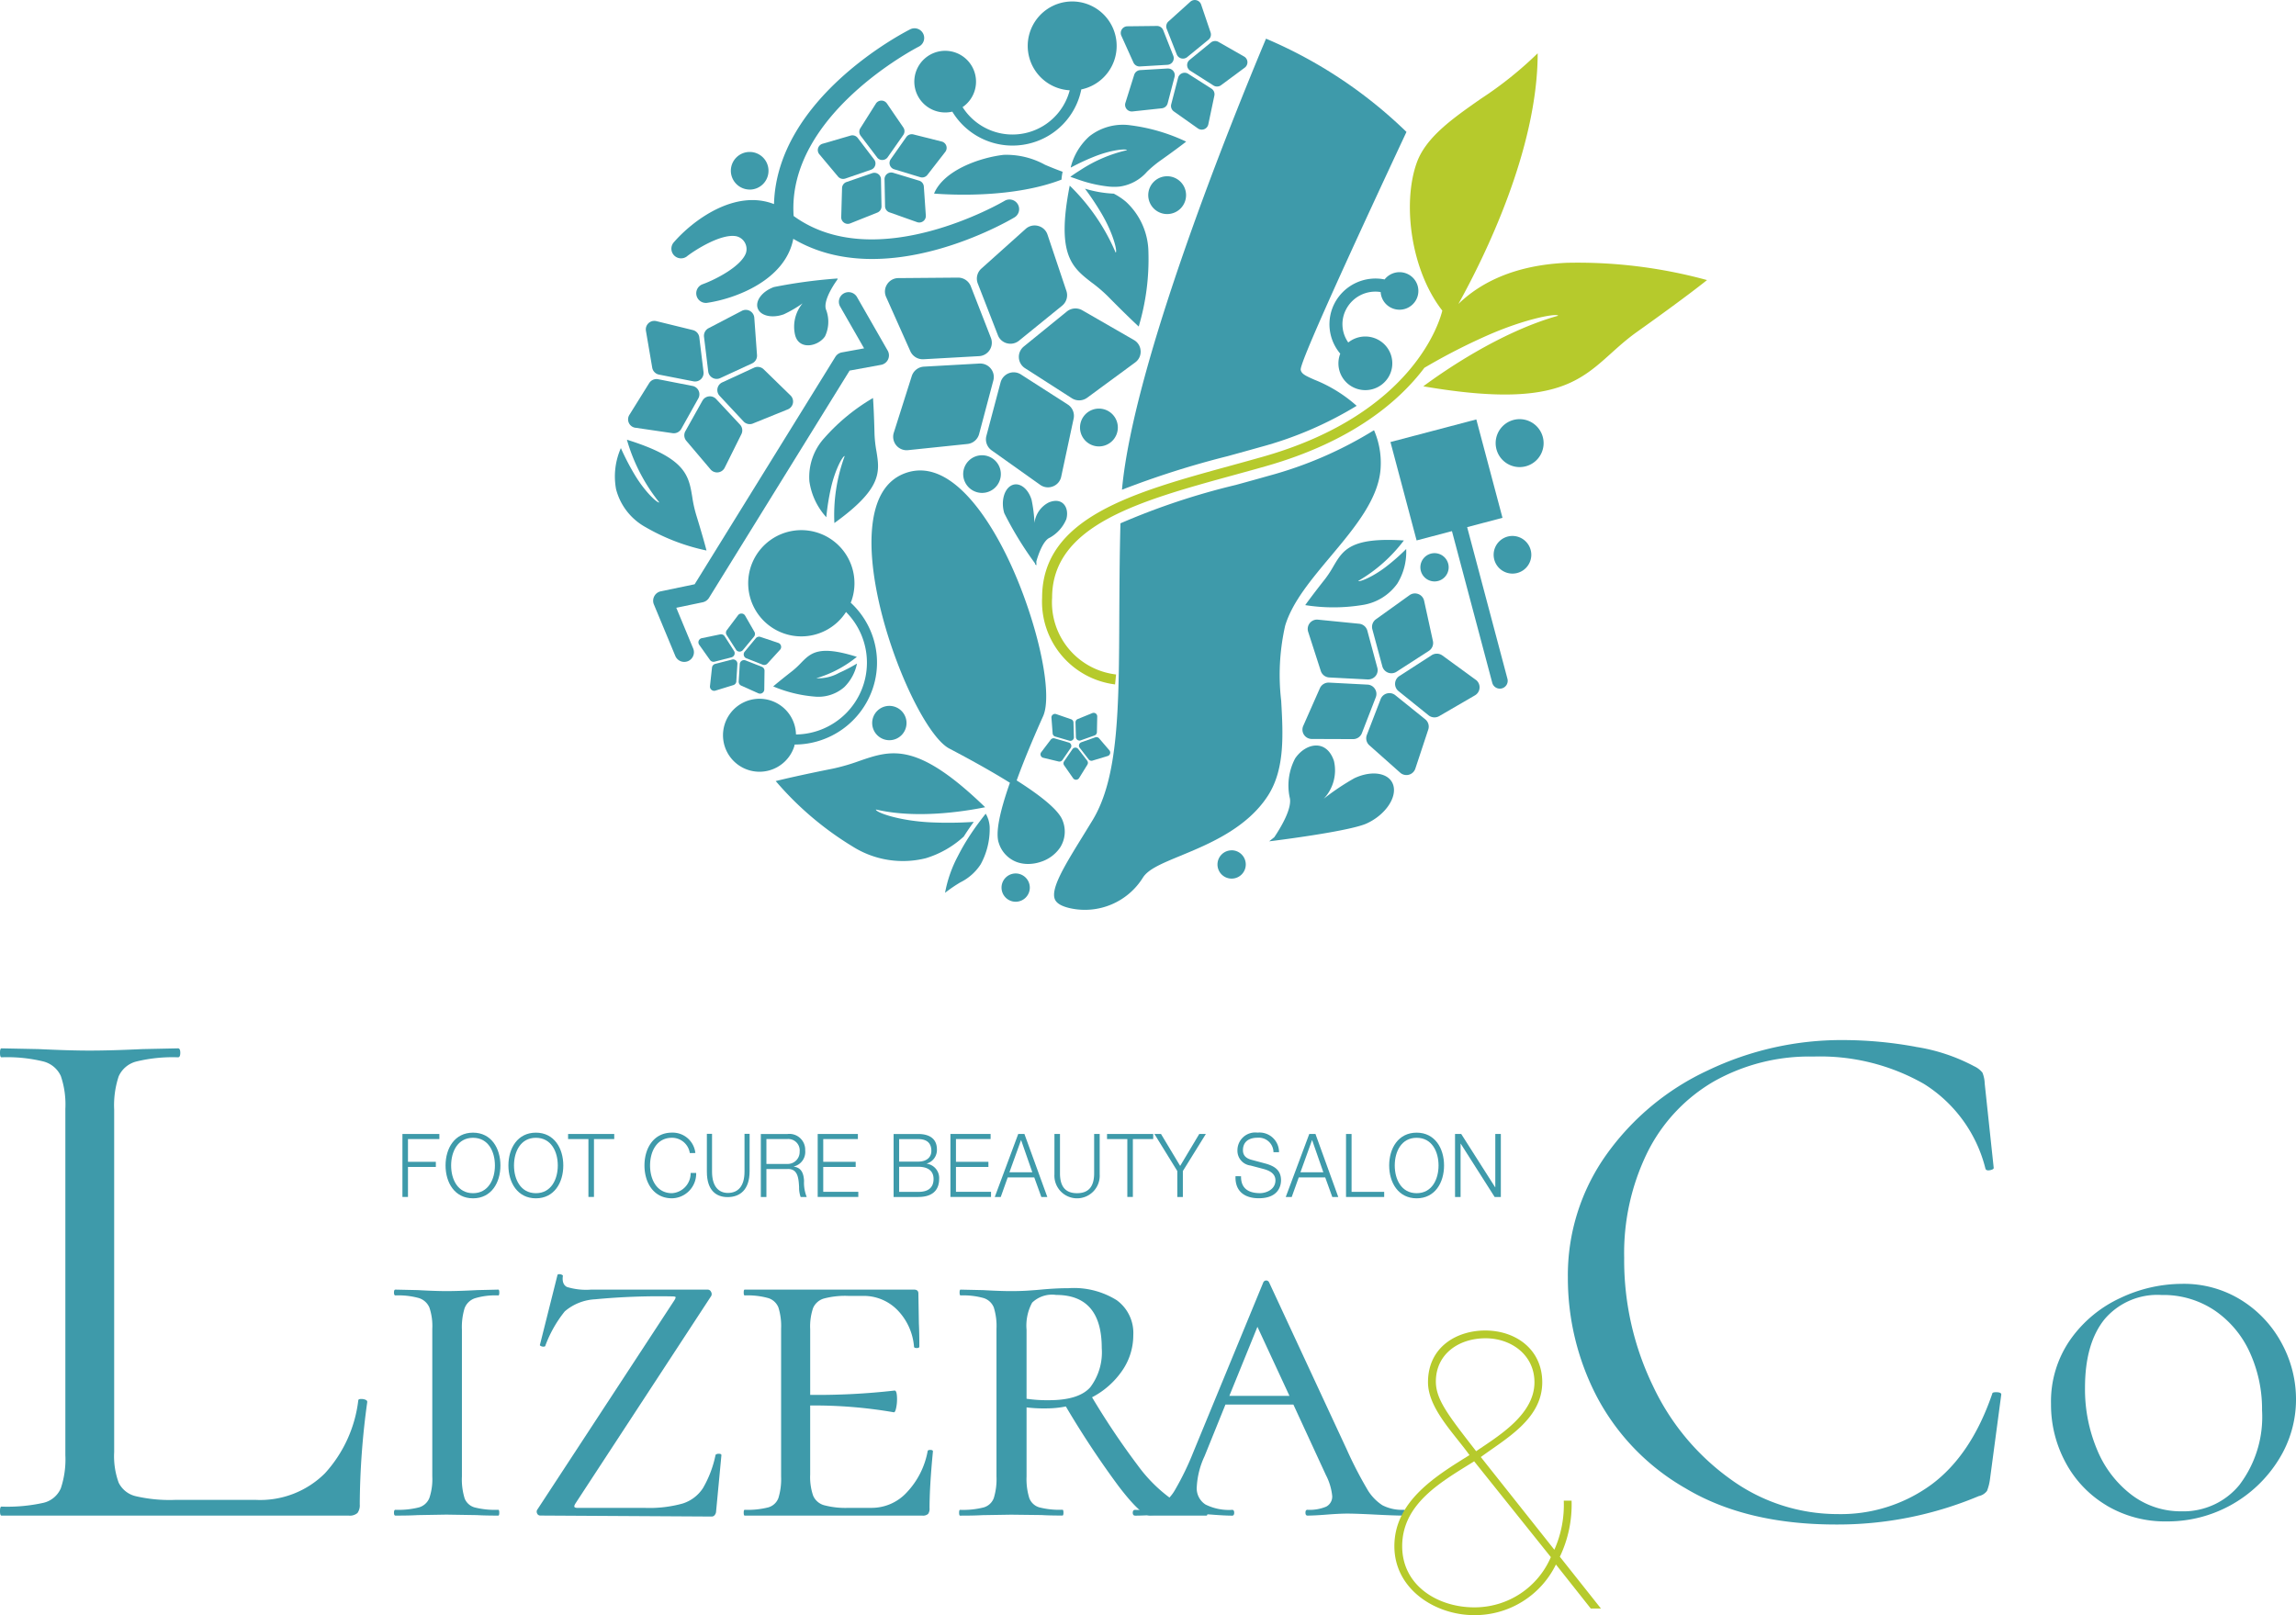 <svg xmlns="http://www.w3.org/2000/svg" xmlns:xlink="http://www.w3.org/1999/xlink" width="230.704" height="162.335" viewBox="0 0 230.704 162.335"><defs><clipPath id="a"><rect width="230.704" height="162.335" fill="none"/></clipPath></defs><g clip-path="url(#a)"><path d="M41.638,24.6c.8-.617,3.438-2.312,4.964-2a1.322,1.322,0,0,1,.943,1.7C47.06,25.6,44.62,26.9,43.2,27.419a.967.967,0,0,0,.332,1.878.825.825,0,0,0,.143-.012c2.861-.422,7.837-2.287,8.633-6.429,9.246,5.465,21.666-1.821,22.218-2.151a.969.969,0,1,0-1-1.66c-.13.077-12.886,7.552-21.183,1.515-.7-10.2,12.452-16.962,12.587-17.029A.969.969,0,1,0,64.051,1.8c-.576.29-13.39,6.863-13.68,17.564C46.43,17.828,42.19,21.025,40.3,23.208a.971.971,0,0,0,1.334,1.4" transform="translate(27.402 1.149)" fill="#3e9aaa"/><path d="M90.679,35.973l3.551-.935L91.6,25.147l-8.628,2.272L85.6,37.309l3.551-.935v0l4.055,15.262a.789.789,0,0,0,1.526-.4Z" transform="translate(56.742 17.009)" fill="#3e9aaa"/><path d="M47.85,38.8l-1.787-.6a.412.412,0,0,0-.135-.022.427.427,0,0,0-.332.154l-1.12,1.351a.426.426,0,0,0,.173.666l1.637.642a.438.438,0,0,0,.473-.109l1.268-1.39a.415.415,0,0,0,.1-.392.42.42,0,0,0-.276-.3" transform="translate(30.349 25.817)" fill="#3e9aaa"/><path d="M45.246,37a.415.415,0,0,0-.344-.213l-.029,0a.418.418,0,0,0-.34.171l-1.128,1.5a.425.425,0,0,0-.019.484l.773,1.209.172.268a.417.417,0,0,0,.333.194.429.429,0,0,0,.355-.153l1.12-1.351a.427.427,0,0,0,.04-.483Z" transform="translate(29.625 24.88)" fill="#3e9aaa"/><path d="M43.3,40.782l1.7-.438a.427.427,0,0,0,.256-.64h0l-.359-.562-.586-.917a.435.435,0,0,0-.446-.188l-1.847.382a.426.426,0,0,0-.263.662l1.088,1.534a.435.435,0,0,0,.456.166" transform="translate(28.5 25.723)" fill="#3e9aaa"/><path d="M45.017,41.737l.108-1.748a.416.416,0,0,0-.155-.354.422.422,0,0,0-.269-.1.474.474,0,0,0-.108.013l-1.7.438a.433.433,0,0,0-.318.365l-.205,1.868a.426.426,0,0,0,.552.451l1.8-.555a.429.429,0,0,0,.3-.381" transform="translate(28.969 26.743)" fill="#3e9aaa"/><path d="M44.771,39.608a.441.441,0,0,0-.158-.03.428.428,0,0,0-.424.4l-.108,1.748a.425.425,0,0,0,.249.414l1.721.771a.414.414,0,0,0,.4-.029.42.42,0,0,0,.2-.354l.025-1.878a.426.426,0,0,0-.269-.4Z" transform="translate(30.144 26.77)" fill="#3e9aaa"/><path d="M64.7,45.507l1.394-.495a.358.358,0,0,0,.237-.33l.032-1.581a.354.354,0,0,0-.157-.3.358.358,0,0,0-.2-.062.368.368,0,0,0-.138.027l-1.467.6a.355.355,0,0,0-.222.34l.042,1.474a.36.36,0,0,0,.48.327" transform="translate(43.888 28.907)" fill="#3e9aaa"/><path d="M64.719,43.341l-1.5-.518a.358.358,0,0,0-.337.055.349.349,0,0,0-.138.31l.121,1.576a.358.358,0,0,0,.256.315l1.421.416a.352.352,0,0,0,.322-.06A.346.346,0,0,0,65,45.142l-.042-1.474a.358.358,0,0,0-.241-.327" transform="translate(42.906 28.951)" fill="#3e9aaa"/><path d="M62.113,46a.35.35,0,0,0,.254.226l1.542.372a.366.366,0,0,0,.381-.144l.835-1.217a.358.358,0,0,0-.2-.547l-1.419-.414a.351.351,0,0,0-.1-.015.363.363,0,0,0-.288.142l-.956,1.261a.348.348,0,0,0-.052.335" transform="translate(42.461 29.94)" fill="#3e9aaa"/><path d="M64.43,47.9a.353.353,0,0,0,.295.154l.01,0a.353.353,0,0,0,.3-.169l.832-1.346a.358.358,0,0,0-.022-.406l-.9-1.167a.355.355,0,0,0-.283-.139h-.012a.357.357,0,0,0-.286.156l-.835,1.217a.354.354,0,0,0,0,.406Z" transform="translate(43.395 30.317)" fill="#3e9aaa"/><path d="M65.754,46.555l1.517-.459a.357.357,0,0,0,.17-.573l-1.029-1.2a.361.361,0,0,0-.273-.126.343.343,0,0,0-.121.022l-1.394.495a.354.354,0,0,0-.224.236.35.35,0,0,0,.061.319l.9,1.167a.36.36,0,0,0,.389.124" transform="translate(44.03 29.891)" fill="#3e9aaa"/><path d="M58.385,19.352l1.485,3.817.535,1.375,0,0a1.331,1.331,0,0,0,.916.816,1.358,1.358,0,0,0,1.206-.26l4.334-3.52a1.353,1.353,0,0,0,.431-1.475l-1.9-5.663a1.332,1.332,0,0,0-.943-.878,1.352,1.352,0,0,0-.355-.047,1.335,1.335,0,0,0-.9.349L58.74,17.858a1.35,1.35,0,0,0-.355,1.494" transform="translate(39.863 9.143)" fill="#3e9aaa"/><path d="M60.164,16.645h-.01l-5.995.049a1.338,1.338,0,0,0-1.132.62,1.322,1.322,0,0,0-.1,1.281l2.435,5.455a1.371,1.371,0,0,0,1.317.8l5.585-.312a1.351,1.351,0,0,0,1.19-1.837v0l-.535-1.375-1.489-3.817a1.366,1.366,0,0,0-1.268-.863" transform="translate(36.113 11.258)" fill="#3e9aaa"/><path d="M54.8,30.5l5.963-.62a1.362,1.362,0,0,0,1.172-1l1.43-5.385a1.34,1.34,0,0,0-.261-1.2,1.355,1.355,0,0,0-1.051-.5c-.025,0-.052,0-.079,0l-5.584.312a1.366,1.366,0,0,0-1.221.944l-1.805,5.691A1.353,1.353,0,0,0,54.8,30.5" transform="translate(36.447 14.744)" fill="#3e9aaa"/><path d="M65.561,33.791a1.333,1.333,0,0,0,.837-.979l1.249-5.837a1.354,1.354,0,0,0-.593-1.418l-4.7-3.016a1.349,1.349,0,0,0-.732-.218,1.367,1.367,0,0,0-1.315,1.009l-1.428,5.385a1.359,1.359,0,0,0,.522,1.445l4.88,3.468a1.344,1.344,0,0,0,1.281.161" transform="translate(40.233 15.098)" fill="#3e9aaa"/><path d="M73.034,22.757a1.325,1.325,0,0,0-.677-1.095l-5.19-2.989a1.376,1.376,0,0,0-1.539.122L61.3,22.316a1.347,1.347,0,0,0,.123,2.184l4.7,3.016a1.365,1.365,0,0,0,1.542-.049l4.823-3.547a1.327,1.327,0,0,0,.549-1.163" transform="translate(41.575 12.509)" fill="#3e9aaa"/><path d="M54.134,11.715,55.7,9.482a.662.662,0,0,0,0-.751L54.05,6.32a.664.664,0,0,0-.561-.288.656.656,0,0,0-.551.31L51.379,8.813a.66.66,0,0,0,.032.749l1.648,2.173A.62.62,0,0,0,53.6,12a.653.653,0,0,0,.532-.282" transform="translate(35.066 4.079)" fill="#3e9aaa"/><path d="M51.562,12.461l2.585-.89a.655.655,0,0,0,.418-.433.646.646,0,0,0-.1-.59L52.81,8.375a.669.669,0,0,0-.716-.235l-2.814.82a.661.661,0,0,0-.45.443.651.651,0,0,0,.126.615l1.877,2.241a.668.668,0,0,0,.727.2" transform="translate(33.373 5.488)" fill="#3e9aaa"/><path d="M50.482,15.373a.654.654,0,0,0,.626.072l2.721-1.086a.667.667,0,0,0,.418-.627l-.052-2.721a.653.653,0,0,0-.283-.53.668.668,0,0,0-.379-.121.7.7,0,0,0-.219.037l-2.585.892a.661.661,0,0,0-.446.605L50.2,14.812a.648.648,0,0,0,.285.562" transform="translate(34.327 7.007)" fill="#3e9aaa"/><path d="M53.282,14.349l2.762.981a.656.656,0,0,0,.623-.094.65.65,0,0,0,.261-.572l-.2-2.912a.668.668,0,0,0-.47-.588l-2.617-.793a.706.706,0,0,0-.2-.028.668.668,0,0,0-.662.674l.052,2.722a.664.664,0,0,0,.441.61" transform="translate(36.1 6.995)" fill="#3e9aaa"/><path d="M58.68,9.826a.658.658,0,0,0-.364-1.044l-2.842-.714a.644.644,0,0,0-.16-.02.672.672,0,0,0-.547.283L53.2,10.562a.66.66,0,0,0,.352,1.011l2.615.793a.667.667,0,0,0,.719-.23Z" transform="translate(36.3 5.442)" fill="#3e9aaa"/><path d="M68.154,5.232a.672.672,0,0,0,.653.394l2.765-.163a.67.67,0,0,0,.586-.914L71.146,1.983a.674.674,0,0,0-.625-.426h-.005l-2.972.034a.673.673,0,0,0-.606.945Z" transform="translate(45.735 1.052)" fill="#3e9aaa"/><path d="M71.46,4.106l-.04,0-2.765.164a.676.676,0,0,0-.6.468l-.884,2.821a.658.658,0,0,0,.123.625.675.675,0,0,0,.591.24l2.952-.317a.676.676,0,0,0,.579-.5L71.965,5.5l.145-.552a.671.671,0,0,0-.65-.838" transform="translate(45.911 2.777)" fill="#3e9aaa"/><path d="M70.16,8.247l2.421,1.71a.672.672,0,0,0,1.046-.409l.61-2.893a.671.671,0,0,0-.3-.7L71.607,4.469a.66.66,0,0,0-.36-.106A.645.645,0,0,0,71,4.41a.662.662,0,0,0-.407.454l-.145.552L69.9,7.533a.669.669,0,0,0,.263.714" transform="translate(47.785 2.95)" fill="#3e9aaa"/><path d="M71.086,4.361a.67.67,0,0,0,.064,1.083l2.334,1.484a.675.675,0,0,0,.764-.027l2.381-1.765a.668.668,0,0,0-.067-1.118l-2.575-1.47a.681.681,0,0,0-.761.064Z" transform="translate(48.444 1.663)" fill="#3e9aaa"/><path d="M70.649,5.466A.674.674,0,0,0,71.7,5.74l2.139-1.75a.671.671,0,0,0,.21-.733L73.1.457A.672.672,0,0,0,72.013.176l-2.2,1.983a.672.672,0,0,0-.173.741Z" transform="translate(47.591 0)" fill="#3e9aaa"/><path d="M86.184,35.58a.924.924,0,0,0-.546.179L82.264,38.18a.935.935,0,0,0-.359,1l1.005,3.73a.944.944,0,0,0,1.423.543l3.252-2.1a.943.943,0,0,0,.407-.986l-.884-4.047a.927.927,0,0,0-.583-.676.979.979,0,0,0-.342-.064" transform="translate(55.989 24.065)" fill="#3e9aaa"/><path d="M85.031,41.987l-1.005-3.73a.948.948,0,0,0-.817-.691l-4.137-.411a.659.659,0,0,0-.1-.007.94.94,0,0,0-.891,1.225l1.27,3.941a.948.948,0,0,0,.847.65l3.683.191.19.01a.977.977,0,0,0,.783-.347.925.925,0,0,0,.177-.833" transform="translate(53.364 25.127)" fill="#3e9aaa"/><path d="M84.261,41.128h0l-.192-.01-3.681-.191h-.049a.95.95,0,0,0-.864.56L77.8,45.277a.937.937,0,0,0,.859,1.314l4.157.015h0a.942.942,0,0,0,.879-.6L85.091,42.4A.922.922,0,0,0,85,41.554a.932.932,0,0,0-.741-.426" transform="translate(53.15 27.682)" fill="#3e9aaa"/><path d="M84.449,41.767a.935.935,0,0,0-.589-.21.967.967,0,0,0-.248.034.932.932,0,0,0-.635.568l-1.389,3.606A.944.944,0,0,0,81.84,46.8l3.1,2.754a.944.944,0,0,0,1.522-.406l1.3-3.931a.94.94,0,0,0-.3-1.023Z" transform="translate(55.752 28.108)" fill="#3e9aaa"/><path d="M91.355,41.818,88,39.372a.951.951,0,0,0-.557-.179.962.962,0,0,0-.514.149l-3.252,2.1a.935.935,0,0,0-.079,1.515l3.016,2.431a.953.953,0,0,0,1.068.08l3.592-2.087a.937.937,0,0,0,.081-1.567" transform="translate(56.93 26.509)" fill="#3e9aaa"/><path d="M50.826,36.425c4.817-3.467,4.558-5.13,4.221-7.217a12.194,12.194,0,0,1-.192-1.712c-.045-1.856-.109-3.012-.153-3.633a19.869,19.869,0,0,0-4.866,3.993,5.829,5.829,0,0,0-1.526,4.38,6.77,6.77,0,0,0,1.7,3.608,23.471,23.471,0,0,1,.468-2.944c.445-1.956,1.221-3.264,1.379-3.2a17.134,17.134,0,0,0-1.036,6.721" transform="translate(33.018 16.141)" fill="#3e9aaa"/><path d="M87.8,32.426c-5.343-.342-6.116.959-7.081,2.6a11.114,11.114,0,0,1-.85,1.294c-1.036,1.313-1.655,2.151-1.982,2.605a18.066,18.066,0,0,0,5.678,0,5.282,5.282,0,0,0,3.58-2.169,6.067,6.067,0,0,0,.887-3.468,21.237,21.237,0,0,1-2.017,1.774c-1.435,1.1-2.726,1.567-2.8,1.432A15.522,15.522,0,0,0,87.8,32.426" transform="translate(53.262 21.895)" fill="#3e9aaa"/><path d="M68.543,11.787l.012-.146c0-.034.029-.283.1-.647-.626-.228-1.222-.466-1.763-.7a8.075,8.075,0,0,0-4.154-1c-2.346.268-6.011,1.52-7,3.893,1.692.134,7.961.463,12.8-1.4" transform="translate(38.117 6.269)" fill="#3e9aaa"/><path d="M66.279,20.892a14.837,14.837,0,0,1,1.574,1.343c1.564,1.589,2.573,2.55,3.12,3.058a23.591,23.591,0,0,0,.977-7.465,7,7,0,0,0-2.26-5.078,6.533,6.533,0,0,0-1.222-.813,11.7,11.7,0,0,1-2.893-.5,28.163,28.163,0,0,1,1.664,2.5c1.219,2.077,1.613,3.856,1.419,3.926a20.633,20.633,0,0,0-4.617-6.732c-1.367,6.967.227,8.211,2.238,9.763" transform="translate(43.445 7.527)" fill="#3e9aaa"/><path d="M64.5,12.268c-.113.074-.219.146-.318.213-.115.079-.219.151-.315.22.12.044.232.082.347.122l.167.057c.062.022.131.049.194.069l.04.015.045.015a13.5,13.5,0,0,0,3.145.712,5.718,5.718,0,0,0,1.007-.005,4.459,4.459,0,0,0,2.77-1.5A11.536,11.536,0,0,1,72.8,11.157c1.4-.991,2.256-1.636,2.709-1.99a18.433,18.433,0,0,0-5.574-1.638,5.44,5.44,0,0,0-4.146,1.1,6.224,6.224,0,0,0-1.881,3.12l.037.012a21.837,21.837,0,0,1,2.45-1.135c1.733-.672,3.135-.756,3.166-.6A14.393,14.393,0,0,0,64.9,12.014c-.14.089-.273.173-.4.255" transform="translate(43.678 5.068)" fill="#3e9aaa"/><path d="M48.917,40.253a8.607,8.607,0,0,1-.857.795c-.993.773-1.6,1.276-1.92,1.549a13.437,13.437,0,0,0,4.13,1.021,3.96,3.96,0,0,0,3-.939,4.6,4.6,0,0,0,1.288-2.38,15.963,15.963,0,0,1-1.793.934,4.289,4.289,0,0,1-2.3.545,11.687,11.687,0,0,0,4.08-2.152c-3.826-1.207-4.627-.4-5.629.629" transform="translate(31.553 26.393)" fill="#3e9aaa"/><path d="M44.851,33.857a12.63,12.63,0,0,1-.381-1.754c-.359-2.171-.655-3.9-6.564-5.74a17.948,17.948,0,0,0,3.253,6.3c-.131.117-1.334-.917-2.423-2.7A24.8,24.8,0,0,1,37.3,27.206a7.053,7.053,0,0,0-.485,4.124,6.1,6.1,0,0,0,2.962,3.82A20.741,20.741,0,0,0,45.905,37.5c-.163-.627-.485-1.79-1.054-3.638" transform="translate(25.086 17.832)" fill="#3e9aaa"/><path d="M41.3,49.239l2.655-.553a.983.983,0,0,0,.63-.441L58.715,25.4l3.156-.577a.966.966,0,0,0,.67-1.432l-3.085-5.385a.976.976,0,0,0-1.327-.362.965.965,0,0,0-.364,1.321l2.406,4.2-2.233.407a.973.973,0,0,0-.653.444L43.144,46.877l-3.395.707a.967.967,0,0,0-.7,1.318L41.2,54.077A.971.971,0,0,0,43,53.336Z" transform="translate(26.654 11.848)" fill="#3e9aaa"/><path d="M91.658,25.131a2.409,2.409,0,1,0,2.42,2.409,2.414,2.414,0,0,0-2.42-2.409" transform="translate(61.025 16.998)" fill="#3e9aaa"/><path d="M53.779,45.772a1.725,1.725,0,1,0-1.733-1.725,1.73,1.73,0,0,0,1.733,1.725" transform="translate(35.592 28.626)" fill="#3e9aaa"/><path d="M68.52,12.459a1.9,1.9,0,1,0,1.9-1.891,1.9,1.9,0,0,0-1.9,1.891" transform="translate(46.857 7.147)" fill="#3e9aaa"/><path d="M91.021,32.134a1.892,1.892,0,1,0,1.9,1.891,1.9,1.9,0,0,0-1.9-1.891" transform="translate(60.946 21.734)" fill="#3e9aaa"/><path d="M59.376,31.08a1.892,1.892,0,1,0-1.9-1.891,1.9,1.9,0,0,0,1.9,1.891" transform="translate(39.306 18.462)" fill="#3e9aaa"/><path d="M45.511,12.895A1.892,1.892,0,1,0,43.612,11a1.9,1.9,0,0,0,1.9,1.891" transform="translate(29.824 6.162)" fill="#3e9aaa"/><path d="M86.187,36.007a1.421,1.421,0,1,0-1.428-1.42,1.424,1.424,0,0,0,1.428,1.42" transform="translate(57.962 22.433)" fill="#3e9aaa"/><path d="M74.07,50.983A1.421,1.421,0,1,0,75.5,52.4a1.425,1.425,0,0,0-1.428-1.422" transform="translate(49.676 34.484)" fill="#3e9aaa"/><path d="M61.184,52.37a1.421,1.421,0,1,0,1.428,1.422,1.424,1.424,0,0,0-1.428-1.422" transform="translate(40.865 35.422)" fill="#3e9aaa"/><path d="M68.248,26.4a1.9,1.9,0,1,0-1.9,1.891,1.9,1.9,0,0,0,1.9-1.891" transform="translate(44.073 16.578)" fill="#3e9aaa"/><path d="M54.637,8.8a3.109,3.109,0,0,0,3.716,2.337l.024-.008a7.066,7.066,0,0,0,7.6,3.24,7.017,7.017,0,0,0,5.363-5.475l.056-.008a4.468,4.468,0,1,0-1.221.1,5.942,5.942,0,0,1-10.765,1.69A3.1,3.1,0,1,0,54.637,8.8" transform="translate(37.311 0.09)" fill="#3e9aaa"/><path d="M50.337,53.485c.02-.062.025-.126.042-.188a8.289,8.289,0,0,0,7.845-5.628,8.144,8.144,0,0,0-.445-6.286,8.236,8.236,0,0,0-1.766-2.344c.03-.077.064-.151.089-.228a5.339,5.339,0,1,0-.562,1.163,7.22,7.22,0,0,1-5.028,12.311,3.667,3.667,0,1,0-.175,1.2" transform="translate(29.469 21.537)" fill="#3e9aaa"/><path d="M46.855,17.562c-1.169.427-1.891,1.386-1.613,2.141s1.453,1.019,2.622.592a12.084,12.084,0,0,0,1.883-1.1,3.663,3.663,0,0,0-.773,3.093c.337,1.661,2.335,1.264,3.029.218a3.408,3.408,0,0,0,.121-2.624c-.443-.987,1.113-3.066,1.113-3.066l.03-.119a51.137,51.137,0,0,0-6.412.863" transform="translate(30.898 11.294)" fill="#3e9aaa"/><path d="M64.543,34.41a3.8,3.8,0,0,0,1.675-1.864c.323-1.133-.352-2.27-1.763-1.686a2.667,2.667,0,0,0-1.436,2.057,14.2,14.2,0,0,0-.29-2.323c-.355-1.173-1.258-1.822-2.014-1.448s-1.083,1.629-.727,2.8a35.2,35.2,0,0,0,3.078,5.027c.022.124.037.2.037.2l.027-.107.089.126s-.005-.158-.012-.407c.2-.689.67-2.075,1.335-2.377" transform="translate(40.925 19.641)" fill="#3e9aaa"/><path d="M84.358,47.952a24.067,24.067,0,0,0-3.142,2.1,4.154,4.154,0,0,0,1.027-3.8c-.744-2.233-2.842-1.819-3.9-.253a5.838,5.838,0,0,0-.556,3.884c.318,1.081-.9,3.081-1.537,4.033l-.514.414.424-.052.005,0c1.675-.213,7.808-1.033,9.366-1.743,1.812-.826,3.016-2.52,2.692-3.784s-2.056-1.618-3.866-.793" transform="translate(51.793 30.231)" fill="#3e9aaa"/><path d="M66.185,52.057a37.822,37.822,0,0,1-4.356.045c-3.236-.159-5.528-1.021-5.467-1.289,4,.942,8.716.226,10.972-.228-6.848-6.632-9.419-5.762-12.642-4.652a20.15,20.15,0,0,1-2.669.774c-2.938.585-4.76,1.008-5.734,1.247a31.97,31.97,0,0,0,7.7,6.561,9.468,9.468,0,0,0,7.389,1.192,9.84,9.84,0,0,0,3.811-2.181c.35-.555.7-1.056,1-1.47" transform="translate(31.655 30.55)" fill="#3e9aaa"/><path d="M60.748,49.375c-.008-.03-.024-.057-.034-.087a2.378,2.378,0,0,0-.234-.5c-.136.164-.355.446-.6.775A25.252,25.252,0,0,0,58.369,51.8c-.237.4-.468.82-.69,1.256a12.81,12.81,0,0,0-1.285,3.683,14.193,14.193,0,0,1,1.539-1.054,5.119,5.119,0,0,0,2.043-1.814,7.386,7.386,0,0,0,.9-3.805,3.278,3.278,0,0,0-.131-.691" transform="translate(38.565 32.999)" fill="#3e9aaa"/><path d="M85.721,52.983a22.425,22.425,0,0,1,.4-7.54c.711-2.36,2.578-4.588,4.555-6.949,2.445-2.917,4.974-5.934,5.047-9.116a8.225,8.225,0,0,0-.674-3.584,39.756,39.756,0,0,1-10.6,4.588c-1.1.313-2.206.617-3.3.917a70.3,70.3,0,0,0-11.578,3.854c-.086,3.247-.1,6.337-.115,9.108-.039,9.534-.067,16.422-2.7,20.754l-.938,1.529c-1.835,2.976-3.287,5.328-2.834,6.4.172.407.67.7,1.524.894a6.869,6.869,0,0,0,7.326-3.085c.544-.852,1.9-1.413,3.787-2.193,2.805-1.16,6.648-2.748,8.766-6.028,1.721-2.667,1.526-6.162,1.335-9.544" transform="translate(43.013 17.446)" fill="#3e9aaa"/><path d="M77.575,44.279c1.084-.3,2.179-.6,3.272-.909a37.1,37.1,0,0,0,9.686-4.149,14.262,14.262,0,0,0-4.238-2.62c-.879-.391-1.28-.57-1.377-.964-.052-.2-.192-.821,10.62-23.944A46.011,46.011,0,0,0,81.426,2.319c-3.413,8.137-13.334,32.656-14.474,45.336a89.342,89.342,0,0,1,10.623-3.376" transform="translate(45.785 1.568)" fill="#3e9aaa"/><path d="M70.962,66.1a2.964,2.964,0,0,0,.258-2.676c-.333-.959-1.884-2.318-4.627-4.06.657-1.819,1.547-3.985,2.655-6.456.7-1.551.2-5.519-1.266-10.107-1.6-5.016-3.875-9.363-6.237-11.929-2.125-2.308-4.233-3.121-6.269-2.422s-3.189,2.642-3.427,5.767c-.589,7.73,4.77,20.366,7.771,21.939,2.4,1.261,4.449,2.416,6.094,3.442-1.076,3.058-1.453,5.081-1.12,6.042a2.987,2.987,0,0,0,1.862,1.945,3.373,3.373,0,0,0,1.086.174,4.027,4.027,0,0,0,1.307-.225A3.7,3.7,0,0,0,70.962,66.1" transform="translate(35.563 19.078)" fill="#3e9aaa"/><path d="M84.878,17.047a4.642,4.642,0,0,0-5,2.339,4.575,4.575,0,0,0,.542,5.121,2.681,2.681,0,0,0,1.243,3.348,2.722,2.722,0,0,0,3.671-1.111A2.688,2.688,0,0,0,84.213,23.1a2.73,2.73,0,0,0-2.987.283A3.187,3.187,0,0,1,81.037,20a3.308,3.308,0,0,1,3.443-1.685,1.88,1.88,0,0,0,1,1.551,1.9,1.9,0,0,0,2.566-.776,1.88,1.88,0,0,0-.781-2.551,1.9,1.9,0,0,0-2.383.5" transform="translate(54.25 11.04)" fill="#3e9aaa"/><path d="M42.868,25.409a.855.855,0,0,0,.778.028l3.2-1.479a.856.856,0,0,0,.493-.835l-.273-3.752a.856.856,0,0,0-1.251-.694l-3.349,1.747a.861.861,0,0,0-.453.857l.424,3.485a.839.839,0,0,0,.433.642" transform="translate(28.726 12.566)" fill="#3e9aaa"/><path d="M39.183,23.945a.857.857,0,0,0,.679.694l3.46.676a.854.854,0,0,0,1.015-.939l-.424-3.485a.86.86,0,0,0-.645-.726l-3.669-.9a.917.917,0,0,0-.212-.025.856.856,0,0,0-.837,1Z" transform="translate(26.354 13.012)" fill="#3e9aaa"/><path d="M38.212,27.619l3.738.547a.864.864,0,0,0,.874-.429l1.714-3.066a.852.852,0,0,0-.583-1.252l-3.46-.676a.866.866,0,0,0-.892.387l-1.994,3.2a.852.852,0,0,0,.6,1.292" transform="translate(25.63 15.372)" fill="#3e9aaa"/><path d="M42.657,24.2l-1.716,3.068a.858.858,0,0,0,.094.964l2.438,2.877a.857.857,0,0,0,1.421-.173l1.677-3.371a.852.852,0,0,0-.14-.959l-2.4-2.572a.848.848,0,0,0-.625-.272.744.744,0,0,0-.1.007.843.843,0,0,0-.647.431" transform="translate(27.925 16.072)" fill="#3e9aaa"/><path d="M46.384,27.687l3.5-1.418a.852.852,0,0,0,.276-1.4l-2.7-2.63a.866.866,0,0,0-.6-.241.845.845,0,0,0-.359.079l-3.2,1.477a.849.849,0,0,0-.266,1.353l2.4,2.572a.858.858,0,0,0,.95.21" transform="translate(29.272 14.878)" fill="#3e9aaa"/><path d="M11.472,103.43a7.785,7.785,0,0,0,.453,3.081,2.556,2.556,0,0,0,1.7,1.353,15.055,15.055,0,0,0,3.962.376h8.152a9.207,9.207,0,0,0,6.907-2.669A13.191,13.191,0,0,0,36,98.245c0-.1.1-.149.3-.149a1.11,1.11,0,0,1,.414.075c.125.05.189.124.189.225a76.854,76.854,0,0,0-.754,10.295,1.311,1.311,0,0,1-.227.863,1.175,1.175,0,0,1-.906.263H.15c-.1,0-.15-.149-.15-.451s.049-.451.15-.451a16.729,16.729,0,0,0,4.189-.376,2.53,2.53,0,0,0,1.773-1.465,9.2,9.2,0,0,0,.455-3.343V68.94a8.893,8.893,0,0,0-.455-3.306,2.657,2.657,0,0,0-1.773-1.465A15.323,15.323,0,0,0,.15,63.755c-.1,0-.15-.149-.15-.449s.049-.451.15-.451l3.7.074q3.17.151,5.132.151,2.187,0,5.358-.151l3.548-.074c.152,0,.227.149.227.451s-.076.449-.227.449a15.377,15.377,0,0,0-4.151.414,2.655,2.655,0,0,0-1.812,1.5,9.241,9.241,0,0,0-.453,3.343Z" transform="translate(0 42.514)" fill="#3e9aaa"/><path d="M30.6,98.286a1.53,1.53,0,0,0,1,.922,8.326,8.326,0,0,0,2.389.243c.066,0,.1.1.1.29s-.032.292-.1.292q-1.366,0-2.145-.049l-3.07-.049-2.876.049q-.831.05-2.243.049-.146,0-.146-.292c0-.193.049-.29.146-.29a8.354,8.354,0,0,0,2.364-.243,1.606,1.606,0,0,0,1.047-.945,5.968,5.968,0,0,0,.293-2.161V81.252a5.76,5.76,0,0,0-.293-2.136,1.7,1.7,0,0,0-1.047-.945,7.673,7.673,0,0,0-2.364-.267q-.146,0-.146-.292t.146-.292l2.243.049q1.753.1,2.876.1,1.265,0,3.118-.1l2.1-.049c.066,0,.1.1.1.292s-.032.292-.1.292a7.1,7.1,0,0,0-2.364.29,1.684,1.684,0,0,0-1.024,1,6.477,6.477,0,0,0-.268,2.159V96.1a6.446,6.446,0,0,0,.268,2.184" transform="translate(16.078 52.299)" fill="#3e9aaa"/><path d="M45.861,79.016c.1-.161.136-.267.121-.315s-.138-.074-.365-.074a67.919,67.919,0,0,0-7.725.292,5.077,5.077,0,0,0-3.046,1.214,12.261,12.261,0,0,0-1.95,3.445c0,.065-.066.1-.2.1a.52.52,0,0,1-.268-.072c-.083-.049-.106-.091-.074-.122l1.755-6.989c0-.064.066-.1.2-.1a.509.509,0,0,1,.268.072c.081.049.106.089.074.122q-.1.825.414,1.091a6.572,6.572,0,0,0,2.413.267H49.224a.362.362,0,0,1,.317.218.423.423,0,0,1,.025.412L35.916,99.446c-.1.163-.13.275-.1.34s.145.1.34.1h6.776a12.472,12.472,0,0,0,3.753-.438,3.806,3.806,0,0,0,2.048-1.552A10.99,10.99,0,0,0,50,94.546a.475.475,0,0,1,.342-.1c.162,0,.244.047.244.144l-.537,5.678a.551.551,0,0,1-.121.315.374.374,0,0,1-.317.171l-17.207-.1a.344.344,0,0,1-.34-.218.384.384,0,0,1,.047-.412Z" transform="translate(21.902 51.673)" fill="#3e9aaa"/><path d="M63.123,93.433q.268,0,.268.146-.341,3.5-.34,5.727a.848.848,0,0,1-.146.558.762.762,0,0,1-.586.169H44.478c-.066,0-.1-.1-.1-.29s.03-.292.1-.292a8.368,8.368,0,0,0,2.366-.243,1.532,1.532,0,0,0,1.022-.945,6.48,6.48,0,0,0,.269-2.161V81.252a6.252,6.252,0,0,0-.269-2.136,1.616,1.616,0,0,0-1.022-.945,7.685,7.685,0,0,0-2.366-.267c-.066,0-.1-.1-.1-.292s.03-.292.1-.292H61.49c.293,0,.439.131.439.389l.049,3.009q.048.923.047,2.329c0,.1-.089.146-.266.146s-.269-.049-.269-.146a5.953,5.953,0,0,0-1.657-3.663,4.738,4.738,0,0,0-3.509-1.432H54.909a8.352,8.352,0,0,0-2.485.267,1.7,1.7,0,0,0-1.073.945,5.76,5.76,0,0,0-.293,2.136v6.6a68.086,68.086,0,0,0,8.482-.436c.163,0,.244.29.244.873a4.185,4.185,0,0,1-.1.922c-.066.29-.147.421-.244.387a46.772,46.772,0,0,0-8.384-.679v6.94a5.777,5.777,0,0,0,.293,2.111,1.691,1.691,0,0,0,1.1.971,8.389,8.389,0,0,0,2.46.267H57.25a4.788,4.788,0,0,0,3.533-1.577,8.145,8.145,0,0,0,2.073-4.1q0-.146.268-.146" transform="translate(30.351 52.299)" fill="#3e9aaa"/><path d="M82.191,99.8c0,.194-.034.29-.1.29h-5.7q-.876,0-3.12-2.935a91.52,91.52,0,0,1-5.313-8.032,9.91,9.91,0,0,1-2.048.194,13.539,13.539,0,0,1-1.9-.1v6.94a6.425,6.425,0,0,0,.269,2.159,1.524,1.524,0,0,0,1,.945,8.073,8.073,0,0,0,2.339.243c.066,0,.1.1.1.292s-.032.29-.1.29q-1.364,0-2.095-.049L62.45,100l-2.876.047q-.828.05-2.243.049c-.064,0-.1-.1-.1-.29s.032-.292.1-.292a8.359,8.359,0,0,0,2.366-.243,1.532,1.532,0,0,0,1.022-.945,6.469,6.469,0,0,0,.269-2.159V81.31a6.235,6.235,0,0,0-.269-2.134,1.614,1.614,0,0,0-1.022-.947,7.519,7.519,0,0,0-2.317-.267c-.064,0-.1-.1-.1-.292s.034-.29.1-.29l2.243.049q1.755.1,2.827.1.924,0,1.682-.049c.5-.032.933-.065,1.292-.1q1.558-.146,2.827-.146a8.1,8.1,0,0,1,4.826,1.214,4.064,4.064,0,0,1,1.657,3.494,6.258,6.258,0,0,1-1.121,3.591A8.334,8.334,0,0,1,70.59,88.2,76.476,76.476,0,0,0,75.2,95.07a15.059,15.059,0,0,0,3.46,3.42,6.232,6.232,0,0,0,3.437,1.019c.064,0,.1.1.1.292M66.252,88.494q3.021,0,4.168-1.311a5.835,5.835,0,0,0,1.145-3.931q0-5.336-4.582-5.338a2.878,2.878,0,0,0-2.413.776,4.851,4.851,0,0,0-.561,2.719v6.939a14.119,14.119,0,0,0,2.243.146" transform="translate(39.14 52.24)" fill="#3e9aaa"/><path d="M95.04,100.112q0,.292-.242.292-.879,0-2.827-.1t-2.827-.1q-.78,0-2.048.1t-1.95.1c-.13,0-.2-.1-.2-.292s.066-.29.2-.29a4.277,4.277,0,0,0,1.878-.315,1.131,1.131,0,0,0,.608-1.093A5.829,5.829,0,0,0,87,96.327l-3.267-7.084H76.908l-2.1,5.192a8.244,8.244,0,0,0-.78,3.058,1.931,1.931,0,0,0,.877,1.8,5.265,5.265,0,0,0,2.681.535c.13,0,.2.1.2.29s-.066.292-.2.292q-.73,0-2-.1-1.364-.1-2.534-.1-1.22,0-2.876.1-1.462.1-2.339.1c-.163,0-.244-.1-.244-.292s.081-.29.244-.29a5.71,5.71,0,0,0,2.388-.412,4.122,4.122,0,0,0,1.633-1.626A28.057,28.057,0,0,0,73.69,94l7.02-17.034a.318.318,0,0,1,.584,0l7.8,16.791a40.238,40.238,0,0,0,2.022,3.931,4.776,4.776,0,0,0,1.559,1.675,4.259,4.259,0,0,0,2.122.461c.162,0,.242.1.242.29m-11.7-11.743-3.218-6.939L77.3,88.369Z" transform="translate(46.227 51.927)" fill="#3e9aaa"/><path d="M128.5,63.038a18.417,18.417,0,0,1,5.888,1.953,2.271,2.271,0,0,1,.828.64,3.111,3.111,0,0,1,.227,1.09l.906,8.489c0,.1-.126.178-.377.226s-.4,0-.453-.151a14.018,14.018,0,0,0-6.19-8.528,21.041,21.041,0,0,0-11.095-2.743A19.526,19.526,0,0,0,108.2,66.531a16.976,16.976,0,0,0-6.641,7.1,22.981,22.981,0,0,0-2.341,10.595,28.984,28.984,0,0,0,2.906,12.925,24.12,24.12,0,0,0,7.848,9.393A18.278,18.278,0,0,0,120.656,110a15.4,15.4,0,0,0,9.435-2.969q4-2.967,6.112-9.13c0-.1.125-.151.377-.151.352,0,.529.075.529.226l-1.132,8.491a5.044,5.044,0,0,1-.3,1.2,1.382,1.382,0,0,1-.83.526,36.612,36.612,0,0,1-14.34,2.855q-9.057,0-15.133-3.644a22.917,22.917,0,0,1-8.943-9.281A25.817,25.817,0,0,1,93.56,86.256,20.892,20.892,0,0,1,97.411,73.9,25.9,25.9,0,0,1,107.637,65.4a31.063,31.063,0,0,1,13.547-3.043,40.613,40.613,0,0,1,7.321.676" transform="translate(63.981 42.18)" fill="#3e9aaa"/><path d="M127.973,99.248a11.094,11.094,0,0,1-4.119-4.318,12.2,12.2,0,0,1-1.463-5.872,10.866,10.866,0,0,1,1.975-6.526,12.6,12.6,0,0,1,5.021-4.149,14.555,14.555,0,0,1,6.165-1.408,10.893,10.893,0,0,1,6.02,1.675,11.489,11.489,0,0,1,4.023,4.344,11.777,11.777,0,0,1,1.413,5.581,11.377,11.377,0,0,1-1.755,6.09,13.132,13.132,0,0,1-11.211,6.188,11.517,11.517,0,0,1-6.069-1.6m13.38-2.111a11.309,11.309,0,0,0,2.243-7.448,13.705,13.705,0,0,0-1.219-5.8,10.184,10.184,0,0,0-3.509-4.221,9.226,9.226,0,0,0-5.361-1.577,6.959,6.959,0,0,0-5.728,2.426q-1.973,2.429-1.973,6.892a15.659,15.659,0,0,0,1.217,6.236,10.911,10.911,0,0,0,3.437,4.513,8.154,8.154,0,0,0,5.045,1.675,7.251,7.251,0,0,0,5.85-2.694" transform="translate(83.697 52.064)" fill="#3e9aaa"/><path d="M24.015,67.989h3.711V68.5H24.572v2.287h2.8v.515h-2.8v3.016h-.557Z" transform="translate(16.422 45.987)" fill="#3e9aaa"/><path d="M29.348,67.91c1.835,0,2.753,1.569,2.753,3.3s-.918,3.3-2.753,3.3-2.76-1.571-2.76-3.3.916-3.3,2.76-3.3m0,6.084c1.541,0,2.2-1.4,2.2-2.784s-.655-2.784-2.2-2.784-2.2,1.4-2.2,2.784.655,2.784,2.2,2.784" transform="translate(18.182 45.933)" fill="#3e9aaa"/><path d="M33.1,67.91c1.835,0,2.753,1.569,2.753,3.3s-.918,3.3-2.753,3.3-2.762-1.571-2.762-3.3.918-3.3,2.762-3.3m0,6.084c1.541,0,2.2-1.4,2.2-2.784s-.655-2.784-2.2-2.784-2.2,1.4-2.2,2.784.657,2.784,2.2,2.784" transform="translate(20.747 45.933)" fill="#3e9aaa"/><path d="M33.9,67.989h4.637V68.5H36.5v5.817h-.557V68.5H33.9Z" transform="translate(23.182 45.987)" fill="#3e9aaa"/><path d="M43.013,69.959a1.807,1.807,0,0,0-1.793-1.534c-1.549,0-2.2,1.4-2.2,2.784s.655,2.784,2.2,2.784a2,2,0,0,0,1.876-2.03h.557a2.481,2.481,0,0,1-2.433,2.545c-1.844,0-2.762-1.571-2.762-3.3s.918-3.3,2.762-3.3a2.289,2.289,0,0,1,2.351,2.049Z" transform="translate(26.299 45.933)" fill="#3e9aaa"/><path d="M45.4,67.99h2.679a1.59,1.59,0,0,1,1.778,1.65,1.5,1.5,0,0,1-1.14,1.613v.018c.763.106.983.674,1.025,1.428a3.831,3.831,0,0,0,.269,1.623H49.4a2.729,2.729,0,0,1-.155-.986c-.049-.887-.115-1.871-1.172-1.826H45.961v2.811H45.4ZM45.961,71h2.081A1.2,1.2,0,0,0,49.3,69.762,1.144,1.144,0,0,0,48.043,68.5H45.961Z" transform="translate(31.049 45.987)" fill="#3e9aaa"/><path d="M48.795,67.989h4.038V68.5H49.352v2.287h3.26v.515h-3.26v2.5h3.523v.515h-4.08Z" transform="translate(33.368 45.987)" fill="#3e9aaa"/><path d="M53.324,67.99H55.8c.983,0,1.876.372,1.876,1.552a1.42,1.42,0,0,1-1.017,1.418v.018A1.449,1.449,0,0,1,57.9,72.521c0,.6-.2,1.8-2.1,1.8H53.324Zm.557,2.776H55.8c.892,0,1.318-.479,1.318-1.073,0-.79-.451-1.189-1.318-1.189H53.881Zm0,3.041H55.8c.827.01,1.539-.292,1.539-1.3,0-.808-.566-1.224-1.539-1.224H53.881Z" transform="translate(36.466 45.987)" fill="#3e9aaa"/><path d="M56.715,67.989h4.038V68.5H57.272v2.287h3.26v.515h-3.26v2.5h3.523v.515h-4.08Z" transform="translate(38.784 45.987)" fill="#3e9aaa"/><path d="M61.719,67.989h.623l2.3,6.332h-.6l-.712-1.968H60.663l-.7,1.968h-.6Zm-.884,3.849h2.3l-1.13-3.246Z" transform="translate(40.593 45.987)" fill="#3e9aaa"/><path d="M62.922,67.989h.557v3.919c-.008,1.472.64,2.032,1.712,2.032s1.728-.56,1.721-2.032V67.989h.557v4.054a2.278,2.278,0,1,1-4.548,0Z" transform="translate(43.029 45.987)" fill="#3e9aaa"/><path d="M66.06,67.989H70.7V68.5H68.656v5.817H68.1V68.5H66.06Z" transform="translate(45.175 45.987)" fill="#3e9aaa"/><path d="M71.188,71.714l-2.3-3.725h.663l1.925,3.21,1.918-3.21h.663l-2.31,3.725v2.607h-.557Z" transform="translate(47.108 45.987)" fill="#3e9aaa"/><path d="M74.285,72.29c-.025,1.3.844,1.7,1.909,1.7.613,0,1.547-.364,1.547-1.286,0-.719-.663-1-1.2-1.145l-1.3-.345a1.493,1.493,0,0,1-1.318-1.526,1.788,1.788,0,0,1,2.016-1.782,1.964,1.964,0,0,1,2.162,1.968h-.557a1.478,1.478,0,0,0-1.6-1.455c-.763,0-1.467.32-1.467,1.261,0,.593.409.842.884.966l1.426.382c.827.24,1.515.629,1.515,1.666,0,.434-.163,1.809-2.236,1.809-1.386,0-2.4-.674-2.335-2.216Z" transform="translate(50.416 45.933)" fill="#3e9aaa"/><path d="M79.086,67.989h.623L82,74.321h-.6l-.712-1.968H78.03l-.706,1.968h-.6ZM78.2,71.838h2.3l-1.13-3.246Z" transform="translate(52.47 45.987)" fill="#3e9aaa"/><path d="M80.322,67.989h.557v5.817h3.277v.515H80.322Z" transform="translate(54.928 45.987)" fill="#3e9aaa"/><path d="M85.657,67.91c1.835,0,2.753,1.569,2.753,3.3s-.918,3.3-2.753,3.3-2.76-1.571-2.76-3.3.916-3.3,2.76-3.3m0,6.084c1.541,0,2.2-1.4,2.2-2.784s-.655-2.784-2.2-2.784-2.2,1.4-2.2,2.784.655,2.784,2.2,2.784" transform="translate(56.689 45.933)" fill="#3e9aaa"/><path d="M86.827,67.989h.623l3.408,5.356h.015V67.989h.557v6.332h-.623L87.4,68.965h-.015v5.356h-.557Z" transform="translate(59.376 45.987)" fill="#3e9aaa"/><path d="M103.963,107.715h-1.022l-3.5-4.422a9.067,9.067,0,0,1-8.215,5.088c-3.93,0-8.018-2.622-8.018-6.927,0-4.541,4.206-7.084,7.547-9.158-1.532-2.152-4.168-4.7-4.168-7.319,0-3.6,2.95-5.205,5.74-5.205,3.105,0,5.74,1.918,5.74,5.205,0,3.678-3.617,5.636-6.173,7.514l7.39,9.316a11.109,11.109,0,0,0,.945-4.932h.785a12.144,12.144,0,0,1-1.179,5.636ZM91.225,92.921c-3.184,2-7.232,4.188-7.232,8.533,0,3.991,3.617,6.144,7.232,6.144a8.327,8.327,0,0,0,7.705-5.049Zm.2-1.018c2.241-1.526,5.858-3.678,5.858-6.927,0-2.739-2.32-4.422-4.915-4.422-2.713,0-4.991,1.6-4.991,4.344,0,1.8,1.217,3.366,4.048,7.006" transform="translate(56.9 53.956)" fill="#b6ca2c"/><path d="M114.767,24.261c-5.2.26-8.569,2.018-10.75,4.127,2.566-4.62,7.965-15.5,7.965-25.193a37.673,37.673,0,0,1-5.7,4.566c-2.852,1.993-5.547,3.876-6.463,6.469-1.448,4.1-.571,10.783,2.58,14.829-.217.919-2.812,10.358-18.012,14.682-1.1.312-2.194.614-3.282.912-9.729,2.67-18.918,5.192-18.918,13.264a8.38,8.38,0,0,0,7.331,8.714l.1-1a7.292,7.292,0,0,1-6.426-7.718c0-7.309,8.83-9.731,18.179-12.3,1.091-.3,2.192-.6,3.29-.914,8.7-2.476,13.414-6.54,15.938-9.892a61.009,61.009,0,0,1,6.254-3.22c3.9-1.732,7.1-2.287,7.182-2.012-5.873,1.645-11.637,5.676-13.545,7.093,15.82,2.712,16.337-1.822,21.483-5.478,5.2-3.7,7.023-5.2,7.023-5.2a49.149,49.149,0,0,0-14.229-1.733" transform="translate(42.525 2.16)" fill="#b6ca2c"/><path d="M46.474,71.74c0,1.909-1.012,2.6-2.208,2.6-1.113,0-2.085-.635-2.085-2.545V67.98H42.7v3.8c0,1.539.706,2.142,1.593,2.142,1,0,1.67-.652,1.67-2.142v-3.8h.514Z" transform="translate(28.846 45.98)" fill="#3e9aaa"/></g></svg>